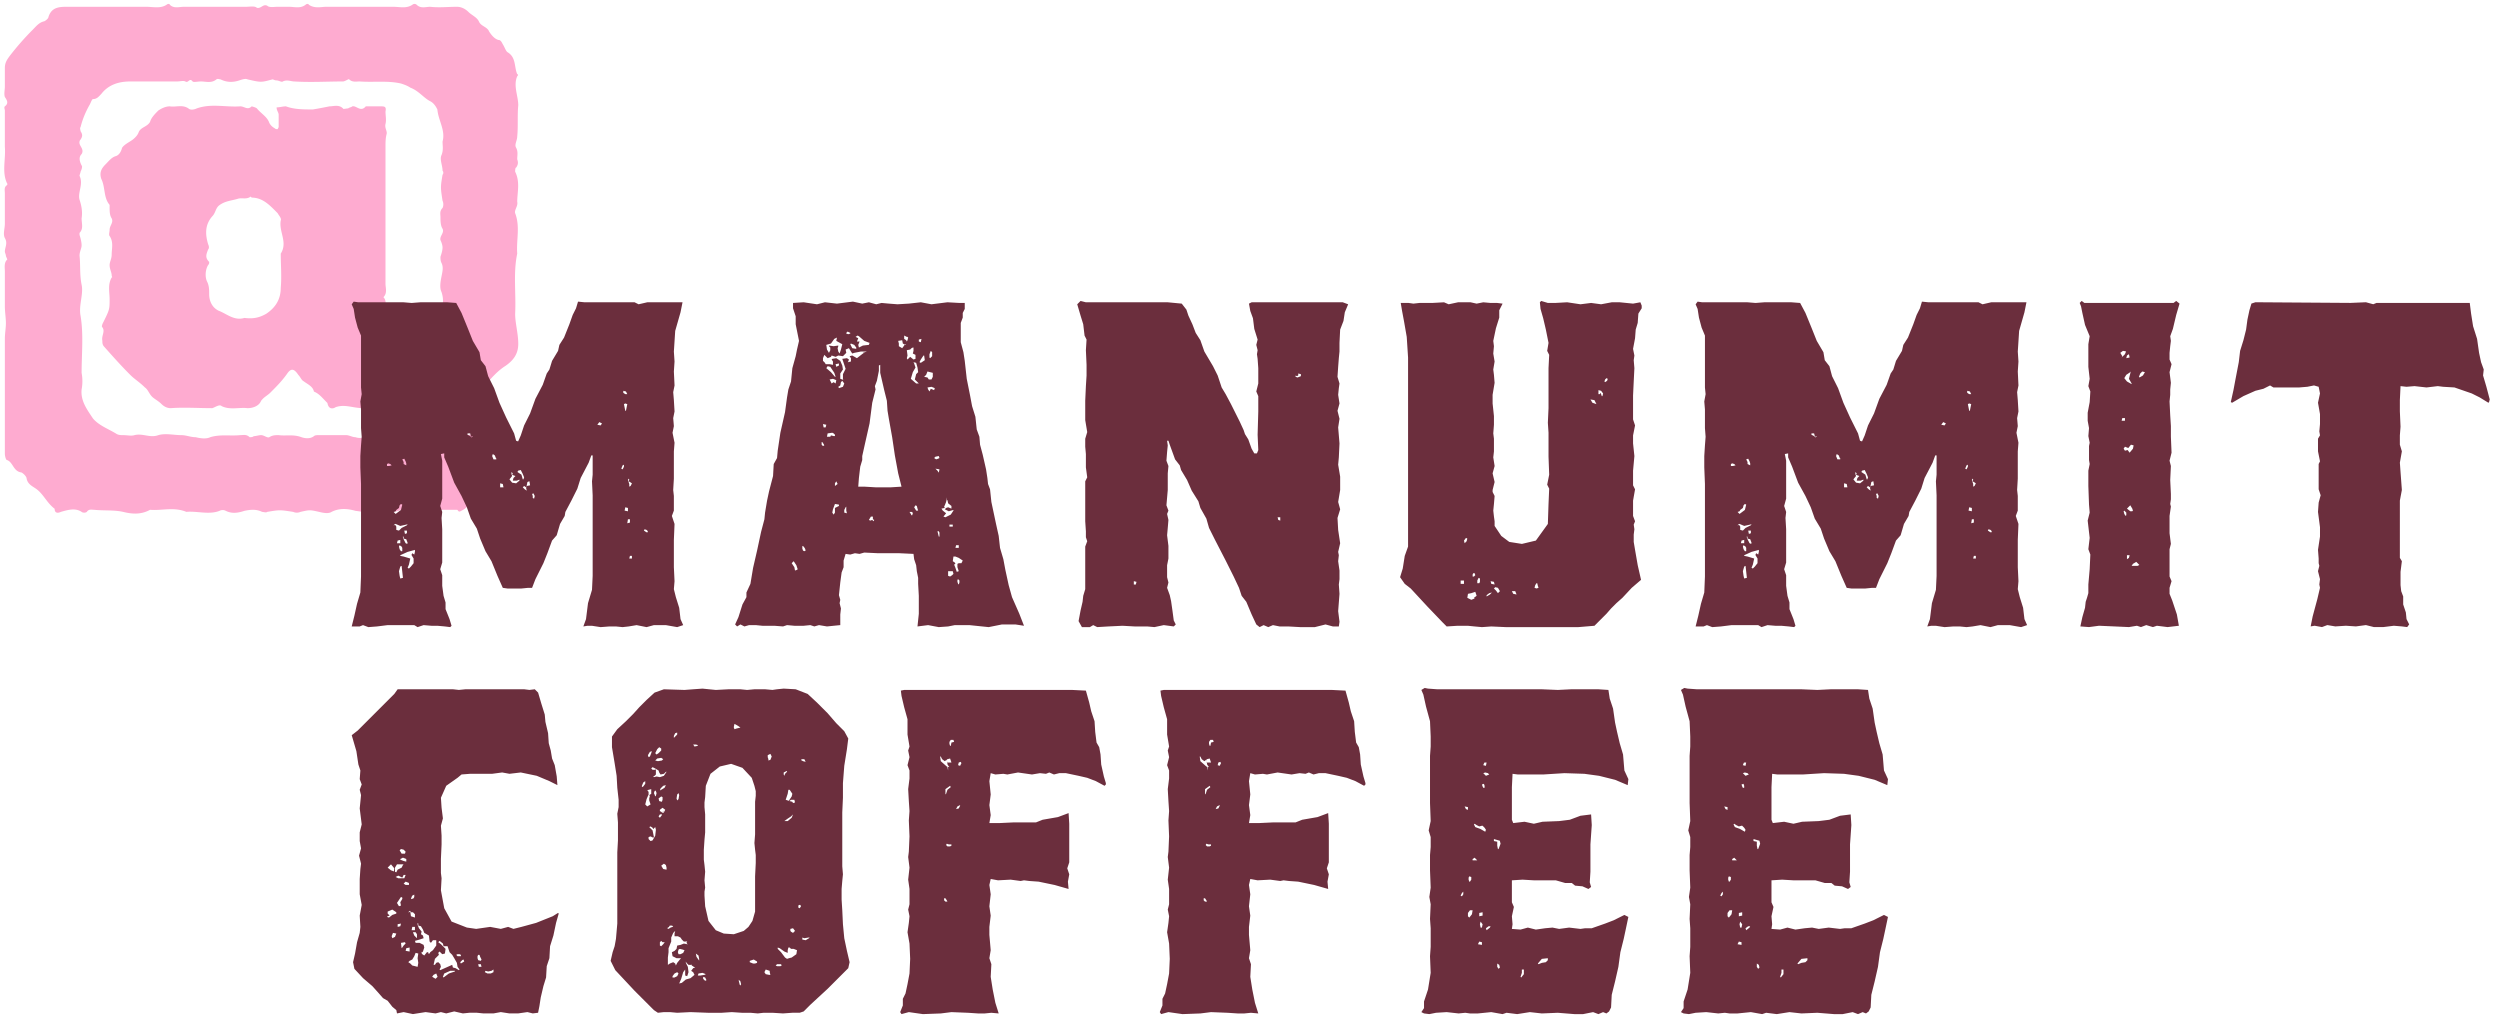 <svg width="323" height="132" xmlns="http://www.w3.org/2000/svg"><g fill="none"><path d="M15.904 66.134c1.072.268 2.278.402 3.484-.268 1.474.134 3.082-.402 4.69.268 1.34-.134 2.948.402 4.288-.134a.854.854 0 01.804 0c.804.402 1.608.268 2.412 0 .67-.134 1.474-.268 2.278.134.134 0 .536.134.67 0 1.608-.268 1.608-.268 3.35 0 .268.134.67.134.938 0 1.206-.268 1.206-.268 2.412 0 .536.134 1.206.268 1.608 0 1.072-.536 2.144-.402 3.082-.134 1.072.134 2.144.402 3.216-.134 0 0 .268.134.402.134.134.134.402.134.536.134.67 0 1.206 0 1.742-.268.67-.268 1.206.268 1.876.268 0 0 .134.134.134 0 .804-.536 1.608-.134 2.412-.268h2.814c.134 0 .134.402.536.134.536-.268.938-.536.938-1.206 0-.402 0-.804.268-1.072.67-.536.67-1.34.938-2.01.402-.67.536-1.474.938-2.144.536-.804.938-1.742 1.34-2.546.134-.402-.134-.804-.536-.804-1.34.134-2.68-.402-3.886.268-.134.134-.268 0-.268 0-1.608-.402-2.01-.268-3.886 0-.536.134-1.206.268-1.742-.134-.268-.134-.67-.268-.938-.134-1.206.536-2.278.536-3.484 0-.268-.134-.67-.134-.938.134-.402.268-.804.134-1.206.134a1.86 1.86 0 01-1.206 0c-.402 0-.804-.268-1.206-.268H41.23c-.268 0-.536 0-.67.134-.536.402-1.206.268-1.608.134-1.072-.402-2.01-.134-2.948-.268-.402 0-.804 0-1.206.268-.268.134-.67-.268-1.072-.268-.268 0-.67.134-.938.134-.134.134-.402.134-.536.134-.402-.402-.804-.268-1.206-.268-1.34.134-2.546-.134-3.886.268-.536.268-1.34.134-1.876 0-.67 0-1.206-.268-1.876-.268-.938 0-2.01-.268-2.948 0-1.072.402-2.01-.268-3.082 0-.402.134-.938 0-1.474 0-.268 0-.536 0-.804-.134-1.072-.67-2.278-1.072-3.082-2.01-.804-1.206-1.608-2.278-1.474-3.752a5.768 5.768 0 000-2.144c0-2.412.268-4.958-.134-7.37-.268-1.34.402-2.814.134-4.02-.268-1.34-.134-2.546-.268-3.752 0-.536.268-.938.268-1.34 0-.402-.134-.938-.268-1.34v-.268c.536-.536.268-1.206.268-1.876.134-.804 0-1.608-.268-2.412-.268-.938.536-2.01 0-3.082 0-.134.134-.402.134-.536.134-.268.268-.67.134-.804-.268-.536-.402-1.072 0-1.474.402-.67-.402-1.072-.268-1.608 0-.134.134-.268.134-.268.268-.402.268-.67 0-1.072 0-.134-.134-.402 0-.536.268-1.072.67-2.01 1.206-2.948.134-.268.268-.67.402-.67.536 0 .804-.402 1.072-.67.938-1.206 2.278-1.608 3.752-1.608h6.03c.402 0 .804-.134 1.072 0 .402.268.536-.536.938 0 .134.134.67 0 1.072 0 .67 0 1.34.268 2.01-.268.134-.134.402 0 .536 0 .804.402 1.608.402 2.412.134.402-.134.804-.268 1.072-.134 1.742.402 1.742.402 3.216 0 .134 0 .268.134.536.134s.67.268.804.134c.536-.268 1.072 0 1.474 0 2.144.134 4.288 0 6.298 0 .268 0 .804-.402.804-.268.402.402.938.268 1.34.268 1.876.134 3.618-.134 5.36.268.402.134.804.268 1.206.536 1.072.402 1.742 1.34 2.546 1.742.536.268.804.804.938 1.072.134 1.474 1.072 2.68.67 4.154 0 .536.134 1.072-.134 1.742-.268.536.134 1.34.134 2.01a.408.408 0 010 .536c-.268 1.608-.268 1.608 0 3.35.134.268.134.67 0 .938-.402.402-.268.804-.268 1.206 0 .402 0 1.072.268 1.474.268.536-.402.938-.268 1.474.134.268.268.67.268.938 0 .402-.134.804-.268 1.206 0 .268 0 .536.134.804.268.536.134 1.072 0 1.742-.134.67-.268 1.474 0 2.01.402 1.206.134 2.144-.402 3.082-.402 1.072-1.072 2.01-2.546 2.01-1.072.804-2.01 0-2.814-.536-.67-.536-1.34-1.474-1.474-2.546 0-.402.134-.938-.268-1.34.536-.536.268-1.206.268-1.742V18.698c.004-.447.022-.893.134-1.34.134-.402-.268-.804-.134-1.34s0-1.072 0-1.608c.134-.67-.134-.67-.67-.67H47.26c-.67.804-1.206-.134-1.742 0-.134.134-.402.134-.536.268-.268 0-.67.134-.67 0-.536-.536-1.206-.268-1.742-.268-.67.134-1.34.268-2.144.402-1.206 0-2.412 0-3.484-.402-.402 0-.804.134-1.206.134 0 .402.268.67.268.938v1.608l-.134.268c-.134 0-.268 0-.402-.134a1.615 1.615 0 01-.67-.67c-.268-.804-1.072-1.206-1.608-1.876-.134-.134-.67-.268-.67-.268-.536.536-.938 0-1.474 0-1.876.134-3.752-.402-5.628.268-.268.134-.804.268-1.072 0-.804-.536-1.608-.134-2.412-.268-.536 0-1.072.268-1.474.536-.402.402-.938.938-1.072 1.474-.402.67-1.206.67-1.474 1.34-.134.402-.536.804-.938 1.072-.402.268-.938.536-1.206.938-.134.536-.402.938-.804 1.072-.536.134-.938.67-1.34 1.072-.536.536-.804 1.072-.536 1.876.536 1.072.268 2.412 1.072 3.35v.446c.003.475.03.939.268 1.296.268.536-.268.938-.268 1.474 0 .268-.134.67 0 .804.536.804.268 1.608.268 2.412 0 .536-.268.938-.268 1.34 0 .536.268.938.268 1.34 0 .134.134.268 0 .268-.536.938-.268 1.876-.268 2.814 0 1.223 0 1.33-.714 2.767l-.224.449c0 .134-.134.268 0 .402.402.536-.134 1.072 0 1.742 0 .268 0 .536.268.804 1.072 1.206 2.144 2.412 3.35 3.618.536.536 1.206.938 1.876 1.608.402.268.536.804.938 1.206.268.268.804.536 1.206.938.268.268.67.536 1.206.536 1.742-.134 3.484 0 5.36 0 .402-.134.938-.536 1.206-.268 1.072.536 2.278.134 3.35.268.67 0 1.474-.268 1.742-.938.402-.536.804-.67 1.206-1.072.804-.804 1.474-1.474 2.144-2.412.536-.804.938-.67 1.474.134.268.268.402.67.67.804.536.402 1.206.67 1.34 1.34.67.268 1.072.804 1.608 1.34l.134.134c.134.804.67.804 1.072.536.804-.268 1.474-.134 2.278 0 1.474.268 2.814.134 4.288.134.402 0 .804 0 1.072-.402.134 0 .536 0 .67.134.402.536 1.072.268 1.608.134.804-.134 1.608 0 2.546 0 1.206.134 2.412.134 3.618.134.268 0 .536-.134.67-.268.938-.804 1.34-1.742 2.412-2.412.134 0 .134-.134.134-.268.804-.938 1.608-1.876 2.68-2.546.938-.67 1.608-1.474 1.608-2.814s-.402-2.68-.402-3.886c.134-2.68-.268-5.226.268-7.772-.134-1.742.402-3.484-.268-5.226-.134-.402.402-.938.268-1.474 0-1.206.402-2.546-.268-3.886 0-.134 0-.536.134-.536.268-.402.268-.67.134-1.072 0-.536.134-.938-.134-1.474-.268-.402.134-.938.134-1.474.134-1.34 0-2.68.134-4.02 0-1.206-.67-2.546-.134-3.752.134-.134.134-.268 0-.268-.402-.938-.134-2.144-1.206-2.814-.268-.134-.402-.67-.67-1.072-.134-.268-.268-.536-.536-.536-.536-.134-.938-.67-1.206-1.072-.268-.67-1.072-.67-1.34-1.34-.268-.536-.938-.804-1.34-1.206-.402-.402-.938-.67-1.474-.67-1.206 0-2.278.134-3.484 0-.536 0-1.206.268-1.742-.268a.408.408 0 00-.536 0c-.804.536-1.608.268-2.546.268h-8.576c-.67 0-1.474.268-2.278-.268 0-.134-.268-.134-.402 0-.67.536-1.474.268-2.144.268H35.87c-.402 0-1.072.134-1.34-.134-.536-.268-.804.402-1.34.268-.268-.268-.938-.134-1.34-.134h-8.04c-.67 0-1.34.268-1.876-.268 0-.134-.268-.134-.402 0-.804.536-1.742.268-2.68.268H8.802c-1.072 0-2.144 0-2.546 1.34 0 .134-.268.402-.536.536-.67.134-1.072.67-1.474 1.072a35.133 35.133 0 00-2.948 3.35c-.402.536-.67.938-.67 1.608v2.412c0 .402-.134.938 0 1.34.268.402.536.804 0 1.206-.134.134 0 .402 0 .536v4.69c.134 1.608-.402 3.216.268 4.69.134.134 0 .268 0 .268-.402.268-.268.67-.268 1.072v3.886c0 .67-.268 1.34 0 1.876.402.67 0 1.206 0 1.742 0 .134.134.402.134.536s.268.536.134.536c-.402.402-.268 1.072-.268 1.474v4.556c0 .67.134 1.474.134 2.144 0 .67-.134 1.34-.134 2.01V58.63c0 .268.134.804.268.804.804.268.804 1.474 1.876 1.608.268.134.67.536.67.804.134.67.67.938 1.072 1.206 1.072.67 1.474 1.876 2.546 2.68 0 .67.536.536.804.402.938-.268 1.876-.536 2.68 0 .134.134.536.134.67 0 .268-.402.67-.268.938-.268 1.34.134 2.546 0 3.752.268zm15.678-25.058c-1.34.402-2.278-.536-3.35-.938-.804-.402-1.206-1.206-1.206-2.144 0-.536 0-1.072-.268-1.608s-.268-1.474.134-2.144c.134-.134.134-.268.134-.402-.536-.536-.402-.938-.134-1.608.134-.134.134-.402 0-.67-.402-1.34-.402-2.546.536-3.618.402-.402.402-.938.804-1.34.804-.67 1.742-.67 2.546-.938.536-.134 1.072.134 1.608-.268l.134.134c1.474 0 2.412 1.072 3.35 2.01.134.268.536.67.402.938-.268 1.474.938 2.814 0 4.288 0 1.474.134 2.948 0 4.422 0 1.474-.67 2.546-1.876 3.35-.938.536-1.742.67-2.814.536z" fill="#FEABD0"/><path d="M87.494 81.023l.774-.258-.344-.774-.172-1.462-.43-1.376-.258-1.032.086-1.032-.086-1.806v-3.526l.086-2.064-.344-1.032.258-.688v-1.892l-.086-.774.086-1.462V58.32l.086-1.118-.258-1.29.172-.86-.086-1.032.172-.86-.086-1.462-.086-1.032.172-.86L87.064 48l.086-1.29-.086-1.29.172-2.666.688-2.408.258-1.29h-4.558l-1.118.258-.516-.258h-6.45l-.86-.086-.258.86-.43.86-.43 1.204-.688 1.72-.602.946-.172.774-.774 1.29-.344 1.118-.344.516-.516 1.462-.946 1.806-.688 1.892-.774 1.548-.43 1.29-.344.774-.258-.086-.258-.946-1.032-2.064-.86-1.892-.688-1.892-.774-1.548-.344-1.29-.602-.774-.172-1.032-.86-1.462-.688-1.72-.774-1.892-.688-1.29-1.118-.086h-3.526l-1.118.086-1.032-.086H46.3l-.602-.086-.258.344.258.602.172 1.118.344 1.29.43 1.032v6.708l.086.86-.172.946.086 1.032v2.408l.086 1.118-.086 1.118-.086 1.376v1.462l.086 2.15v11.954l-.086 2.064-.43 1.462-.344 1.548-.344 1.376h1.032l.43-.172.688.258 1.118-.086 1.376-.172h3.44l.43.258.774-.258 1.032.086h.774l.946.086.688.086.172-.172-.258-.86-.516-1.29v-.86l-.258-.86-.172-1.29v-1.376l-.258-.774.258-.86v-4.3l-.086-1.462.086-.774-.258-.774.258-.946v-4.902l-.172-.86.43-.086v.516l.516 1.204.774 2.064.946 1.72.688 1.462.516 1.462.774 1.29.43 1.29.688 1.634.774 1.29.774 1.892.688 1.548.602.086h1.806l.86-.086h.516l.43-1.118 1.032-2.064.516-1.29.602-1.634.602-.688.43-1.462.602-1.032.086-.516.774-1.462.774-1.548.43-1.376 1.032-1.978.344-.946h.172v2.494l-.086.86.086 1.806v10.406l-.086 1.806-.516 1.72-.258 2.064-.344.946.516-.086h.602l1.118.172 1.118-.086h.86l.86.086.774-.086 1.032-.172 1.29.258.946-.258h1.548l1.462.258zm-6.45-30.1h-.258l-.258-.172v-.258l.344.086.172.344zm-.172 2.15h-.086l-.086-.43-.086-.43.172-.086.258.086-.172.86zm-3.268 1.892l-.43-.086.258-.344.344.172-.172.258zM60.92 56.513l-.172-.172-.344-.172v-.172h.344l.086.344.086.086.196-.049-.024.05-.172.085zm3.182 2.838h-.344l-.172-.43.086-.258.258.172.172.43h.085l-.085.086zm-11.61.774l-.344-.172v-.258l-.172-.344.258-.086.172.344.086.258v.258zm-2.236.086h-.258v-.258l.172-.086.258.086.172.172-.344.086zm30.186.43l-.172-.086.172-.43.172-.086v.258l-.172.344zm-12.814 1.29h-.086l-.172-.602-.516-.344.086-.172.344-.086.258.516.172.43-.086.258zm-.946.516l-.516-.086-.344-.43.344-.43-.086-.258v-.258l.172.172-.086.172.172.086.258.086-.258.258-.086.344h.516l.344-.138v.138l-.43.344zm14.62.43v-.344l-.172-.516.086-.172.086.086-.086.258.172.086.258.172-.172.344-.172.086zm-13.244.516l-.258-.172-.258-.258.172-.172.258.172.086-.258.086-.43.257-.103.001.017.086.516-.43.086-.086.258.086.344zm-3.01-.43h-.43v-.516l.344.086.086.43zm3.956 1.462l-.172-.086v-.258l-.086-.258.172-.086.172.344-.086.344zm-17.888 1.978l-.258-.258.258-.086.086-.172.344-.258.086-.344.172-.172.172.086-.172.688-.688.516zm30.014-.344l-.43-.086.086-.43.344.086v.43zm-.086 1.548l.086-.516h.258v.43l-.344.086zm-29.498.946l-.344-.086v-.43l-.172-.258-.086.086h-.086l.086-.086.086-.086h.086l.602.258.774-.172.172-.043-.086.13-.688.343-.344.344zm32.078.258l-.172-.086-.258-.172.086-.172.258.086.172.172-.086.172zm-31.304.172l-.086-.43h.344v.344l-.258.086zm.301 1.29l-.215-.086-.344-.688v-.258l.086.172v.172l.344.086.168.447-.039.155zm-.903-.086h-.43l.086-.344.344-.086v.43zm.258 1.032h-.172l-.172-.258-.086-.344.086-.172.258.172.086.172v.43zm.86 2.236l-.172-.086.172-.43.172-.774-.86-.258-.43-.086v-.086l.946-.43.946-.258v.258l-.086.344-.258-.172-.086.172v.086l.258.43v.602l-.344.43-.258.258zm28.81-1.29h-.344l.086-.344h.258v.344zm-29.928 2.58l-.086-.344-.086-.602.172-.602.172-.086.086.774.086.774-.344.086zm76.024 6.278l1.72-.344h1.72l1.118.172-.602-1.548-.946-2.15-.43-1.548-.43-1.978-.258-1.376-.43-1.462-.172-1.548-.344-1.548-.602-2.838-.172-1.634-.258-.688-.086-.774-.172-1.118-.43-1.892-.344-1.29-.086-1.032-.344-.946-.172-1.634-.43-1.376-.258-1.376-.43-2.15-.258-2.322-.172-1.118-.344-1.29v-2.494l.258-.688v-.602l.258-.516v-.774h-.688l-1.548-.086-2.064.258-1.376-.258-1.548.172-1.462.086-1.118-.086-.946-.086-.688.172-.946-.258-.86.172-1.204-.258-2.064.258-1.548-.172-1.032.258-1.72-.258-1.376.086v.688l.344 1.032v1.032l.172.86.258 1.29-.258 1.118-.172.86-.43 1.548-.172 1.72-.344 1.032-.172 1.032-.258 1.892-.602 2.666-.344 2.322-.086.946-.43.774-.086 1.548-.516 1.978-.258 1.204-.258 1.548-.086.86-.43 1.634-.516 2.408-.516 2.236-.344 2.064-.516 1.118v.602l-.516.946-.516 1.634-.43.946.258.258.43-.258.516.258.602-.172h.86l.86.086h1.548l1.118.086.516-.172.946.086h1.204l.86-.086.516.172.602-.172 1.032.172 1.72-.172V79.39l.086-.774-.172-.688.086-.43-.172-.602.172-1.634.172-1.29.258-.688v-.86l.258-.86.602.086.602-.172.602.086.602-.172 1.806.086h2.752l1.806.086.086.688.258.774.086.774.172.86v.774l.086 1.548v2.322l-.172 1.634 1.376-.172 1.376.258 1.204-.086.86-.172h1.892l2.494.258zm-18.146-37.84l-.258-.086v-.086l.172-.172.344.172v.086l-.258.086zm1.376 1.72l-.086-.344.172-.43h-.344l.172-.43-.344-.172.258-.172.172.086.688.602.688.258-.086.258-.774.086-.516.258zm6.192-.774l-.086-.172-.258-.172v-.43l.344.172h.086l.086.086-.086.344-.086.172zm-8.686 1.548l-.172-.258-.086-.43.086-.258v-.086l-.602.086-.602-.086v.086l.172.172v.344l-.172.344-.258-.43-.086-.602.602-.172.43-.602.344-.172-.086.43.774.43-.172.688-.172.516zm10.492-1.462l-.258-.086v-.258l.344-.086-.086.43zm-2.408.774l-.43-.258v-.344l-.086-.344.516-.086.086.43.172.086h.258l-.086.086-.086-.086-.086.172-.258.344zm-5.934.086l-.516-.086-.258-.516.086-.086.43.172.258.344v.172zm7.396 1.376l-.43-.344-.344.344-.086-.172.086-.344-.086-.688.43-.086.172-.172.172-.086h.086v.43l-.086.344.344.172v.516l-.258.086zm-9.03 2.666l-.172-.086-.258-.086v-.688l.344-.516-.086-.516-.258-.602-.516-.344-.516.086-.086.086.172.258v.43l-.43-.086h-.516l-.086-.172-.258-.258v-.344l.172-.43.43.43.43-.172.086-.172.516.172.344-.172.602.086.43-.43-.086-.43.43-.172.258.43.172.258.258-.086.86-.172h.774l-.516.172.086.086h-.086l-.774.602-.602-.344-.344.086.172.258v.43l-.344.086h-.086l.086-.086.086-.258-.258-.172-.602.086.258.774.172.516-.344.688v.688l.086.086zm11.18-2.838l-.086-.086v-.43l.172-.43.172.172v.516l-.258.258zm-1.204.602l-.172-.086.172-.344.344-.516h.086l.086.602-.516.344zm-.258 2.666h-.344l-.688-.602.258-.86.344-.602-.172-.516-.086-.172.344.086.172.602.086.602-.258.258-.172.688.516.516zm-10.664-2.15l-.086-.344.43-.086v.258l-.344.172zm7.052 15.566h-1.978l-1.462-.086h-.774l.086-1.118.172-1.462.258-.86v-.516l.344-1.548.602-2.666.344-2.666.43-1.72-.086-.43.258-.688.258-1.29v-.688l.172-.086v1.032l.516 2.236.344 1.376.086 1.29.172 1.032.43 2.408.344 2.322.43 2.322.43 1.72-1.376.086zm-7.138-14.276h-.086l-.516-.602-.602-.516.172-.258.344.086.516.774.172.516zm12.384.344h-.344l-.172-.258-.43-.086.258-.258.172-.43.688.172v.516l-.172.344zm-12.384.516l-.258-.172-.258.172-.258-.516.43-.086.43.172-.086.43zm.43.602l-.086-.172.258-.172.086-.43.172-.172.258.344-.172.43-.516.172zm11.696.43l-.172-.258-.086-.258.516-.086.43.172-.086.258-.43-.172-.172.344zm-13.416 4.644h-.258l-.086-.43.43.086-.086.344zm.602 1.204h-.43l.086-.43.602-.086.172.086.172.172v.172h-.172l-.344-.086-.086.172zm-.946 1.204l-.172-.172v-.344h.086l.172.258.086.172-.172.086zm14.62 1.72l-.258-.172.172-.172.43-.086.086.258-.172.086-.258.086zm.344 1.72l-.172-.258-.258-.258.516.086-.086.43zm-13.416 1.72v-.344l.172-.258.172.344-.344.258zm14.276 4.042l-.258-.086.344-.43-.43-.344-.172-.258.43-.086-.086-.172.086-.172.172-.43.086-.602v.43l.086-.086.086.43.43.344v.344l-.43-.172-.258.086-.172.172.516.258.602-.172v.086l-.344.516-.688.344zm-14.448-.344l-.172-.258.086-.43.258-.688.516.086v.172l-.516.258v.602l-.172.258zm10.922-.516h-.258l-.258-.43.172-.258.172.086.086.344.086.258zm-9.202.344l-.344-.086v-.344l.172-.344.086-.086v.516l.086.344zm8.428.258h-.086l-.086-.172-.172-.258h.344l.086.172-.086.258zm-4.988.774l-.172-.172-.258.086-.172-.086.258-.43h.258v.344l.172.086-.086.172zm10.234.688h-.43v-.258h.43v.258zm-1.72 1.29h-.086l-.172-.688h.172l.086.172v.516zm2.494 1.462h-.43l.086-.344h.344v.344zm-19.952.43l-.172-.086-.086-.258v-.344l.172.086.172.258.086.258-.172.086zm19.694 2.666l-.172-.516-.172-.43.172-.086-.086-.172-.258-.172.086-.602h.258l.43.172.516.344-.172.344h-.344l-.172.086v.43l.172.516-.258.086zm-20.898-.172l-.086-.43-.344-.516.258-.258.344.516.172.516-.086.086-.258.086zm20.038.774l-.258-.086V73.8h.602l.086.344-.172.172-.258.172zm1.118 1.032l-.086-.086-.086-.258v-.258l.086-.086.172.172v.258l-.086.258zm16.942 5.504l.43-.258.516.258 1.462-.086 1.806-.086 1.548.086h1.634l.946.086 1.204-.258 1.29.172.258-.258-.258-.516-.172-1.29-.172-1.204-.172-.774-.344-.946.172-.688-.172-.688v-1.548l.172-.86v-1.634l-.172-1.376.086-.946.086-1.032-.172-.774.172-.43-.258-.688.172-1.978v-2.15l.086-.946-.258-.688.086-1.118.086-.86-.086-.602h.172l.172.516.688 1.892.602.774.172.602.774 1.29.602 1.376.86 1.376.258.86.774 1.376.344 1.204.774 1.548 1.376 2.666 1.032 2.064.688 1.462.344 1.032.602.774.688 1.634.602 1.29.43.344.516-.258.602.258.602-.258.86.172h1.118l1.548.086h1.892l1.376-.344.946.258h.774l.086-.602-.172-1.376.172-2.236-.086-1.204.086-.688v-1.118l-.172-1.204.086-.774-.086-.43.258-1.118-.258-1.72-.086-1.548.344-1.118-.258-.946.258-1.548v-1.72l-.258-1.548.086-.946.086-1.806-.172-2.064.172-1.118-.258-1.032.258-.946-.172-1.118.086-.86.086-.602-.258-.86.086-1.29.086-1.118.086-.86v-1.118l.086-1.72.43-1.118.172-1.118.43-1.032-.688-.258h-11.782l-.344.172.172.946.344.946.172 1.376.43 1.376-.172.688.172.688-.086.516.086.602.086 1.204v1.978l-.258 1.032.258.602v1.978l-.086 3.01.086 1.978-.172.43h-.344l-.344-.602-.43-1.204-.43-.688-.172-.516-.516-1.118-1.118-2.236-.688-1.29-.516-.86-.516-1.548-.602-1.204-1.118-1.892-.516-1.462-.602-.946-.43-1.118-.516-1.118-.258-.774-.602-.774-1.806-.172h-10.578l-.688-.172-.43.43.43 1.462.344 1.118.172 1.462.258.516-.086 1.376.086 1.892v1.376l-.086 1.376-.086 1.892v2.494l.258 1.548-.258.86v1.032l.086.946v1.72l.172 1.29-.258.516v5.16l.086 1.29v.774l.172.516-.258.688v5.504l-.258.86-.086.774-.258 1.118-.258 1.376.43.774h1.032zm26.832-32.25l-.258-.086v-.172l.172.086.172-.086v-.258l.344.086v.258l-.43.172zm-2.236 18.49l-.258-.086-.086-.344h.344v.43zm-18.662 8.256h-.258v-.43l.344.086-.086.344zm57.19 5.504l2.064-.172 1.548-1.548.602-.688.688-.688.774-.688 1.204-1.29 1.204-1.032-.43-1.892-.344-1.978-.172-1.032v-.946l.086-.688-.086-.602.172-.43-.258-.688v-1.978l.258-1.462-.258-.516v-1.892l.172-1.892-.172-1.634v-1.032l.258-1.29-.258-.774v-3.096l.086-1.806.086-1.72-.086-1.032.086-.602-.172-.86.258-1.376.086-1.118.258-.86.086-1.204.43-.688v-.344l-.172-.43-.946.172-1.72-.172h-1.032l-1.376.258-1.29-.172-1.376.172-1.72-.258-1.548.086h-.946l-.86-.258-.172.172.086.86.344 1.204.344 1.462.344 1.72-.172 1.032.258.516-.086 1.72v5.16l-.086 1.892.086 1.29v3.096l.086 2.322-.258 1.29.258.516-.086 1.978-.086 2.58-1.548 2.15-1.806.43-1.634-.258-1.032-.774-.86-1.29v-.602l-.086-.602-.086-.774.086-.86.086-1.032-.258-.516v-.258l.258-1.032-.258-1.118.258-.946-.172-1.118.086-.774v-1.634l-.086-.688.086-1.118v-1.118l-.172-1.634V51.01l.258-1.548-.086-1.032-.086-.688.172-1.032-.172-1.032.086-.946-.086-.688.344-1.634.43-1.376v-.946l.43-.86-.688-.086h-.86l-.946-.086-.86.172-.774-.172h-1.634l-1.204.258-.602-.258-1.548.086h-1.634l-.774.086-.602-.086h-1.032l.172 1.032.258 1.376.344 1.978.172 2.666v24.424l-.43 1.204-.258 1.634-.344 1.118.602.86.774.602 2.15 2.322 1.978 2.064.516.516 1.376-.086h1.376l.86.086.946.086 1.204-.086 1.892.086h9.374zm3.44-31.648l-.086-.086.086-.258.172-.172.172.086-.086.258-.258.172zm-.344 1.806h-.086l-.086-.258-.086-.172-.086.172h-.172v-.516l.344.086.258.344-.086.344zm-.774 1.032l-.516-.172-.258-.43.516.086.258.516zm-17.028 17.974l-.086-.344.258-.344.172.086-.086.344-.258.258zm1.204 4.3h-.172v-.258l.086-.172h.172l.086.258-.172.172zm.688.86h-.258v-.344l.172-.344.172.086v.43l-.086.172zm-1.978.086h-.43v-.43h.43v.43zm3.956.086l-.43-.086-.086-.344.43.086.086.344zm5.418.516l-.258-.086.086-.344.172-.258h.086l.086.344.086.258-.258.086zm-4.988.602l-.258-.344-.258-.258.172-.172.344.086.258.43-.258.258zm2.408.172l-.43-.086-.172-.344h.43l.172.43zm-5.848.688l-.516-.258.086-.516.43-.086.516-.172.172.516-.344.258.086.086-.43.172zm1.978-.43v-.172l.344-.258.344-.086-.258.258-.43.258zm69.058 3.956l.774-.258-.344-.774-.172-1.462-.43-1.376-.258-1.032.086-1.032-.086-1.806v-3.526l.086-2.064-.344-1.032.258-.688v-1.892l-.086-.774.086-1.462V58.32l.086-1.118-.258-1.29.172-.86-.086-1.032.172-.86-.086-1.462-.086-1.032.172-.86-.086-1.806.086-1.29-.086-1.29.172-2.666.688-2.408.258-1.29h-4.558l-1.118.258-.516-.258h-6.45l-.86-.086-.258.86-.43.86-.43 1.204-.688 1.72-.602.946-.172.774-.774 1.29-.344 1.118-.344.516-.516 1.462-.946 1.806-.688 1.892-.774 1.548-.43 1.29-.344.774-.258-.086-.258-.946-1.032-2.064-.86-1.892-.688-1.892-.774-1.548-.344-1.29-.602-.774-.172-1.032-.86-1.462-.688-1.72-.774-1.892-.688-1.29-1.118-.086h-3.526l-1.118.086-1.032-.086h-5.848l-.602-.086-.258.344.258.602.172 1.118.344 1.29.43 1.032v6.708l.086.86-.172.946.086 1.032v2.408l.086 1.118-.086 1.118-.086 1.376v1.462l.086 2.15v11.954l-.086 2.064-.43 1.462-.344 1.548-.344 1.376h1.032l.43-.172.688.258 1.118-.086 1.376-.172h3.44l.43.258.774-.258 1.032.086h.774l.946.086.688.086.172-.172-.258-.86-.516-1.29v-.86l-.258-.86-.172-1.29v-1.376l-.258-.774.258-.86v-4.3l-.086-1.462.086-.774-.258-.774.258-.946v-4.902l-.172-.86.43-.086v.516l.516 1.204.774 2.064.946 1.72.688 1.462.516 1.462.774 1.29.43 1.29.688 1.634.774 1.29.774 1.892.688 1.548.602.086h1.806l.86-.086h.516l.43-1.118 1.032-2.064.516-1.29.602-1.634.602-.688.43-1.462.602-1.032.086-.516.774-1.462.774-1.548.43-1.376 1.032-1.978.344-.946h.172v2.494l-.086.86.086 1.806v10.406l-.086 1.806-.516 1.72-.258 2.064-.344.946.516-.086h.602l1.118.172 1.118-.086h.86l.86.086.774-.086 1.032-.172 1.29.258.946-.258h1.548l1.462.258zm-6.45-30.1h-.258l-.258-.172v-.258l.344.086.172.344zm-.172 2.15h-.086l-.172-.86.172-.086.258.086-.172.86zm-3.268 1.892l-.43-.086.258-.344.344.172-.172.258zm-16.684 1.548l-.172-.172-.344-.172v-.172h.344l.086.344.086.086.197-.049-.025.05-.172.085zm3.182 2.838h-.344l-.172-.43.086-.258.258.172.172.43h.086l-.086.086zm-11.61.774l-.344-.172v-.258l-.172-.344.258-.086.172.344.086.258v.258zm-2.236.086h-.258v-.258l.172-.086.258.086.172.172-.344.086zm30.186.43l-.172-.086.172-.43.172-.086v.258l-.172.344zm-12.814 1.29h-.086l-.172-.602-.516-.344.086-.172.344-.086.258.516.172.43-.086.258zm-.946.516l-.516-.086-.344-.43.344-.43-.086-.258v-.258l.172.172-.086.172.172.086.258.086-.258.258-.086.344h.516l.344-.138v.138l-.43.344zm14.62.43v-.344l-.172-.516.086-.172.086.086-.086.258.172.086.258.172-.172.344-.172.086zm-13.244.516l-.258-.172-.258-.258.172-.172.258.172.086-.258.086-.43.258-.103v.017l.086.516-.43.086-.086.258.086.344zm-3.01-.43h-.43v-.516l.344.086.086.43zm3.956 1.462l-.172-.086v-.258l-.086-.258.172-.086.172.344-.086.344zm-17.888 1.978l-.258-.258.258-.086.086-.172.344-.258.086-.344.172-.172.172.086-.172.688-.688.516zm30.014-.344l-.43-.086.086-.43.344.086v.43zm-.086 1.548l.086-.516h.258v.43l-.344.086zm-29.498.946l-.344-.086v-.43l-.172-.258-.086.086h-.086l.172-.172h.086l.602.258.774-.172.172-.043-.086.13-.688.343-.344.344zm32.078.258l-.172-.086-.258-.172.086-.172.258.086.172.172-.086.172zm-31.304.172l-.086-.43h.344v.344l-.258.086zm.301 1.29l-.215-.086-.344-.688v-.258l.086.172v.172l.344.086.168.447-.039.155zm-.903-.086h-.43l.086-.344.344-.086v.43zm.258 1.032h-.172l-.172-.258-.086-.344.086-.172.258.172.086.172v.43zm.86 2.236l-.172-.086.172-.43.172-.774-.86-.258-.43-.086v-.086l.946-.43.946-.258v.258l-.086.344-.258-.172-.086.172v.086l.258.43v.602l-.344.43-.258.258zm28.81-1.29h-.344l.086-.344h.258v.344zm-29.928 2.58l-.086-.344-.086-.602.172-.602.172-.086.172 1.548-.344.086zm54.696 6.278l1.462-.172-.258-1.462-.602-1.806-.344-.86v-.774l.258-.86-.258-.602v-3.526l.172-.688-.172-1.376v-2.236l.172-1.204-.086-.344.086-.602v-.688l-.086-1.806.086-1.806-.172-.688.258-1.032-.086-2.064v-1.376l-.086-1.376-.086-1.806.086-.86v-.688l.086-.86-.172-1.376.258-1.032-.258-.602v-.86l.086-.86.086-.688-.086-.602.344-.946.43-1.806.43-1.462-.43-.344-.344.258h-11.524l-.344-.258-.258.258.172.43.172.86.344 1.548.602 1.462-.172 1.032v2.924l.172 1.548-.172.946.258.688-.086 1.376-.258 1.376v1.032l.172.946-.086 1.032.172.86-.086.43v1.806l.086.516-.172.86v1.978l.086 2.408.086 1.032-.258 1.032.258 2.236-.172 1.462.258.688-.086 1.892-.172 1.978v1.118l-.172.602-.172.516-.086.774-.344 1.204-.258 1.204 1.118.086 1.29-.172 1.978.086 1.892.086 1.032-.172.516.172.688-.258.86.258.516-.172 1.376.172zm-5.934-34.83l.086-.172-.258-.43.344-.258.369.061-.025.025h.052l-.138.344-.43.43zm.602.086l.086-.344.258-.172.086.43-.43.086zm.688 3.354l-.602-.344-.344-.43.258-.43.516-.344.069-.102-.241.962.344.602v.086zm1.032-.86l-.086-.086.172-.43.258-.258.344.086-.258.43-.43.258zm-1.892 5.59h-.43l.086-.344h.344v.344zm.602 4.128l-.258-.344-.344.086-.172-.258.172-.258.43.172.344-.43.344.086-.086.43-.43.516zm.344 7.568h-.258l-.43-.344.43-.43.258.43.086.258-.086.086zm-.86.602l-.172-.258-.086-.344.086-.086.258.258v.344l-.086.086zm.172 5.59v-.516h.344l-.086.344-.258.172zm1.376.86h-.774l.172-.258.43-.258.401.401-.229.115zm31.734 7.912l1.376-.172 1.032.086.688.086.258-.344-.344-.688-.086-.86-.344-1.032v-1.032l-.258-.688-.086-.774v-1.72l.172-1.376-.258-.43v-7.396l.258-1.376-.172-2.322-.086-1.204.258-1.462-.258-.86v-1.204l.086-1.118-.086-1.978v-1.462l.086-1.806.774.086 1.032-.086 1.548.172 1.462-.172.688.086 1.462.086 2.236.774 1.032.516 1.118.688.086-.086.086-.344-.43-1.634-.43-1.462.086-.774-.344-.946-.258-1.204-.258-1.806-.516-1.634-.258-1.634-.172-1.376h-12.04l-.43.172-.946-.258-1.978.086-12.298-.086-.516.172-.258.86-.258 1.204-.172 1.29-.344 1.376-.43 1.376-.172 1.462-.43 2.236-.258 1.376-.344 1.548.172.086 1.462-.86 1.548-.688 1.032-.258.86-.43.43.258h3.354l1.032-.086.86-.172.602.172.172.86-.258 1.204.258 1.462v1.29l-.086.946.086.516-.258.43v1.634l.258 1.29-.172.344v3.268l.258.774-.258.946-.086 1.204.258 1.978v1.204l-.258 1.72.086 1.118v.602l.086.344-.172.688.258 1.032-.086.688.086.43-.344 1.462-.602 2.236-.258 1.29.516-.086.946.172.688-.258 1.032.172 1.376-.086 1.29.086 1.29-.172 1.032.258h1.204zm-254.56 50l1.634-.258 1.29.172.688-.172.688.172 1.032-.258 1.118.258.86-.086h.946l.86.086h1.29l.946-.172 1.118.172h1.118l1.204-.172.688.172.688-.086.172-.86.172-1.118.344-1.462.344-1.118.086-1.462.344-1.032.086-1.548.43-1.376.344-1.634.344-1.204-.086-.086-.688.43-2.15.86-1.892.516-1.032.258-.688-.258-.946.258-1.376-.258-1.806.258-1.204-.172-1.978-.774-.946-1.72-.43-2.322.086-1.548-.086-.688v-1.806l.086-1.892v-1.118l-.086-1.29.258-.946-.172-1.376-.086-1.29.688-1.548 1.462-1.032.516-.43 1.118-.086h2.838l1.29-.172.946.172 1.462-.172 2.064.43 1.634.688 1.032.516-.086-1.118-.258-1.462-.344-.86-.172-1.032-.258-.946-.086-1.29-.344-1.462-.086-.946-.43-1.376-.43-1.462-.43-.43-.688.086-.688-.086h-7.568l-.86.086-.774-.086h-7.138l-.43.602-1.29 1.29-3.44 3.44-.774.602.602 2.064.258 1.72.258.774-.086 1.118.258.688-.258.688.172.688-.172 1.72.258 2.064-.258 1.032v1.118l.172.946-.258.946.258 1.032-.086.688-.086 1.29v1.978l.258 1.376-.258 1.376.086 1.462-.086.774-.344 1.204-.258 1.462-.258 1.118.172.86 1.118 1.204 1.204 1.032.774.86.602.688.602.344.602.774.516.43.086.43.86-.172 1.204.258zm-1.032-20.726h-.43l-.258-.43.172-.172.344.086.258.258-.086.258zm.172 1.032l-.344-.086-.43-.172v-.086l.344-.172.43.172v.344zm-1.599 1.261l-.379-.143-.43-.344.43-.43.43.516-.051.401zm.309.115l-.172-.064v-.538l.258-.43h.86l-.086.086-.086.172-.086.172-.516.258-.172.344zm1.032.774h-.774l-.344-.172.344-.172.516.258.172-.344h.258l-.172.43zm.602.86h-.43l-.258-.172.258-.258.43.172v.258zm.316 1.835l.028-.029h-.086l.086-.258.086-.172.258-.128v.3l-.086.172-.286.115zm-1.606.917l-.258-.43.344-.516.172-.258.172.086v.172l-.258.43.086.43-.258.086zm-1.29 1.462l-.258-.086.086-.086.258-.086-.258-.258v-.258l.602-.258.516.344v.172l-.516.172-.43.344zm3.354 0l-.516-.172-.086-.602-.172.086h-.086l.086-.086.086-.086h.086l.086.172h.258l.258.258v.43zm1.204 4.902l-.258-.172-.172-.258v-.086l.086.172.172-.172.172-.516-.086-.344-.516-.258h-.516l-.086-.258.602-.172.516-.172-.086-.344-.258-.172.086-.344-.344-.43-.172-.43v-.258l.086.086v.258l.344.086.258.43.172.43.602.344.086.774.172.172.258-.344h.43v.688l-.43.602-.344.258-.086.172h-.172v-.172h-.172l-.344.43zm-3.44-3.698v-.344l.43-.086-.086.344-.344.086zm2.236.43h-.43l.086-.43h.344v.43zm.258 1.032l-.344-.344-.172-.43h.344l.172.258v.516zm-3.182 0l-.086-.258.172-.43.43.086-.172.43-.344.172zm8.6 4.128l-.43-.258-.344-.086-.086-.344-.774.344-.774.344-.086-.086.172-.344-.086-.344-.258-.258-.258.086-.172.258h-.172l.172-.774.516-.516-.086-.258.172-.172.344.344.344-.086.086-.602-.344-.344-.258-.258-.344-.258.172-.172.43.344.086.344h.516l.258.774.344.344.258.43.344.602.086.516.258.344-.086.086zm-7.396-2.838l-.086-.688.516-.086.086.172-.258.258-.172.258-.086.086zm1.032.43l-.516-.086.086-.344.43-.086v.516zm1.032 1.978l-.688-.172-.258-.258-.258-.172.172-.172.344-.172.258-.43.172-.43.344.086-.086.602.086.602-.086.516zm5.59-1.376h-.43l-.172-.172.172-.086h.258l.172.086v.172zm2.58.602l-.344-.086-.086-.258v-.258l.086-.172h.172l.086.258.172.344-.086.172zm-2.58.344l-.086-.172.287-.287.143-.057.086.258-.43.258zm2.666.43h-.344l-.086-.344h.344l.086.344zm1.204.86h-.43l-.344-.172.086-.172.344.086.43-.086.258-.172v.344l-.344.172zm-6.106.516l-.086-.086.172-.43.774-.344h.602v.086l-.774.258-.688.516zm-1.032.172l-.43-.258.01-.042.162-.216.344-.172.172.43-.258.258zm44.892 4.472l1.204-.086h.946l.516-.172.86-.86 1.118-1.032 1.118-1.032 1.118-1.118.946-.946.602-.602.172-.774-.344-1.462-.344-1.634-.172-1.806-.086-1.806-.086-1.376v-1.376l.086-1.032.086-.86-.086-1.032v-6.966l.086-1.892v-1.892l.172-2.236.344-2.15.172-1.376-.516-.946-1.032-1.032-1.118-1.29-1.376-1.376-1.204-1.118-1.548-.602-1.548-.086-.86.086-.602.086-.946-.086H97.47l-.946.086-.86-.086h-1.548l-1.634.086-.86-.086-.86-.086-1.204.086-1.118.086-2.666-.086-1.204.43-1.032.946-.946.946-.774.86-.946.946-1.118 1.032-.688.946v1.376l.344 2.064.258 1.634.086 1.548.172 1.548v.946l-.172.86.086 1.118v2.322l-.086 1.548v9.202l-.172 1.978-.172.946-.258.774-.258 1.118.602 1.204 2.494 2.666 2.494 2.494.516.344.774-.086h.774l.946.086 1.72-.086 2.236.086h1.806l1.29-.086 1.29.086h1.118l.946.086.774-.086h1.118l1.376.086zM94.89 94.215l-.086-.258.086-.43.172.086.43.258.172.172h-.172l-.344.086-.258.086zm-7.826 1.118v-.258l.172-.344.258-.086v.258l-.258.258-.172.172zm2.666 1.118l-.172-.258h.344l.219.055.039.117-.43.086zm-4.902 1.032l-.172-.172.086-.172.172-.344.258-.258.258.172v.258l-.344.344-.258.172zm-1.032.344l-.086-.258.258-.43.258-.086-.086.258-.172.43-.172.086zm15.48.43v-.172l-.086-.258v-.258l.344-.172.172.344-.172.43-.258.086zM85 98.343l-.344-.086.258-.258.516-.086.258.172-.172.172-.516.086zm19.092.086l-.344-.086-.249-.142.077-.116h.344l.172.344zm-9.288 22.274l-1.29-.086-1.032-.43-.946-1.204-.43-1.892-.086-1.376v-.516l.086-.516-.086-.946.086-1.118-.086-.86-.086-.688v-1.29l.086-1.29.086-.946v-2.322l-.086-.946v-.602l.086-.688.086-1.462.602-1.548 1.204-.946 1.462-.344 1.462.516 1.204 1.29.344 1.032.172.688v.602l-.086.774v4.214l-.086 1.118.086.86.086.688v1.032l-.086 1.72v4.558l-.344 1.204-.516.774-.602.516-1.29.43zM84.656 99.461h-.344l-.172-.172.172-.172.344.172.086.052v.034l-.086.086zm16.598.602v-.258l.344-.172h.086v.086l-.258.258-.086.258-.086-.172zm-18.318 1.634v-.172l.172-.43.258-.172v.344l-.258.344-.172.086zm2.322.43l.086-.258.344-.344.344-.086-.172.344-.43.258-.172.086zm-1.376.602l-.042-.01-.058-.043.014-.033v-.344l-.172-.172.172-.086.344-.086v.602l-.258.172zm18.035.738l-.405-.136.086-.258.172-.516.086-.516h.172l.172.258.172.258-.086.344-.344.516-.025.05zm-17.261-.566l-.086-.258-.086-.172.086-.258.086-.086.086.086.086.258-.086.344-.086.086zm2.838.516l-.086-.258.086-.516.172-.172.086.258-.086.516-.172.172zm-1.978.172l-.344-.086-.086-.344.344-.258.172.086v.344l-.086.258zm16.942.172l-.086-.172-.344-.086-.04-.012.212-.16h.43l.086.344-.258.086zm-16.855 1.291h-.001l.086-.173v-.172l-.096.334-.162-.162-.172-.086v-.172l.344-.258.344.258-.172.344-.171.087zm-.087.257l-.258.344-.172-.172.172-.258.282.001-.024.085zm16.254.774h-.43l.344-.258.516-.344.258-.258-.172.43-.516.43zm-17.716 2.58l-.258-.258v-.258l.258-.086.344.172.086-.086-.172-.86-.258-.258-.172-.172.172-.086.258.172.086.172.258-.258.086.344-.086.774-.344.602-.258.086zm2.064 3.698l-.43-.086-.258-.43.344-.258.258.172.086.344v.258zm17.2 4.988l-.172-.086v-.258l.086-.086h.172l.086.172-.172.258zm-16.942 2.666l-.172-.086.086-.086.172-.086v-.086l.086-.086h.258l.172.086-.086.086-.258.086-.258.172zm16.082.516l-.258-.155-.086-.103v-.258l.344-.086.258.344-.258.258zm-15.136 4.214l-.086-.258-.258-.172-.43.172-.258.172v-.946l.086-.688v-.516l.344-.86v-.516l.258-.602.258-.258-.086.344v.344h.43l.172.086.172.086.172.258.258.258h.344l.086-.086-.086.258.164.22-.078-.048-.43-.086-.43.172-.43.086-.086.43-.258.258-.344.172.086.516.516.258h.516l.043.044-.129.128-.344.43-.172.344zm16.77-3.268l-.43-.086v-.258l.258.086.516-.086h.172l-.086.086-.43.258zm-18.662.774l-.172-.086v-.43l.172-.172.172.172h.258l.026-.006-.198.264-.258.258zm16.254 1.634l-.258-.172-.516-.688-.43-.43v-.172l.258.086.602.43.43.172v-.344l.086-.344h.172l.172.172h.344l.43.172-.086.516-.602.43-.344.086-.258.086zm-13.76-.602h-.258l-.086-.258.086-.344.172-.086.344.086.258.086-.172.344-.344.172zm2.408.826l-.344-.482-.086-.43.344.258.086.43v.224zm7.224.378h-.258l-.43-.172v-.172l.516-.172.43.258v.172l-.258.086zm-9.804 2.58l.258-.602.258-.86.258-.344v.774l.258.086.172-.516-.086-.688-.258-.516v-.172l.086.172.258.258h.344v-.086l.086.172.258.172.172.086-.258.086-.258.344.258.172.172.344-.516.43-.602.172-.516.43-.344.086zm13.072-2.236h-.43l-.172-.086.172-.172h.516l.086.172-.172.086zm-1.29 1.118h-.172l-.43-.086-.172-.258.172-.344.258.086.258.086v.172l.086.344zm-12.384.344h-.258v-.172l.258-.344.344-.172.172.172-.172.344-.344.172zm3.354-.258h-.344l.086-.258.516-.086.43.172-.172.086-.516.086zm.602.688l-.258-.258v-.258l.258.086.172.344-.172.086zm4.558.602l-.086-.086-.172-.688.086.172.086-.086.086.172.086.344-.086.172zm-10.9-27.97l.322.192.086.258.172.258.43-.086.258-.258h.086l-.344.516-.516.172-.43-.086-.344.086-.086-.086.172-.086.172-.172v-.688l.022-.02zm-.993 3.347l.069.017.128.096-.086.344v.258l.172.516-.43.258-.258-.258.172-.688.233-.543zm35.457 28.321l2.322-.086 1.376-.172 2.15.086 1.29.086h.86l.86-.086.946.086-.43-1.376-.344-1.72-.258-1.634.086-1.634-.258-.774.172-1.032-.172-1.978v-1.032l.172-1.462-.172-1.204.172-1.548-.172-1.204.172-.774.946.172 1.634-.086 1.29.172.43-.086.688.086 1.204.086 2.064.43 1.806.516-.086-.946.172-.946-.258-.774.258-.774v-4.988l-.086-1.376-1.376.516-1.978.344-.86.344h-2.924l-1.806.086h-1.29l.172-1.032-.172-1.29.172-1.376-.172-1.72.172-1.032.602.172 1.032-.086.516.086 1.376-.258 1.806.258 1.032-.172.774.086.43-.172.602.258.688-.172h.86l1.634.344 1.118.258 1.118.43 1.118.602.172-.172v-.172l-.258-.86-.344-1.548-.086-1.29-.172-.946-.344-.602-.172-1.376-.086-1.376-.43-1.29-.258-1.118-.43-1.548-1.72-.086H116.82l-.43.086.086.688.344 1.462.43 1.548v1.978l.258 1.548-.172.516.172.86-.258 1.032.258.688v1.032l-.172 1.376.086 1.548.086 1.29-.086 1.204.086 2.064-.086 1.978-.086.688.172 1.376-.172 1.548.172 1.204v1.978l-.172.688.172.86-.086.86-.172 1.204.258 1.462.086 1.978-.086 1.892-.258 1.376-.258 1.204-.344.688v.86l-.344.86.172.258.946-.258 1.806.258zm3.612-34.658h-.086l-.086-.258v-.258l.172-.258h.344l.086.258-.344.086-.086.43zm.086 2.15h-.516l-.057-.17-.029-.174v-.02l.086-.066.344-.086.172.516zm1.118.43l-.258-.086.086-.344.258-.086.086.172-.172.344zm-1.892 3.698v-.688l.602-.43.086.172-.43.344-.172.516-.086.086zm1.376 1.892l.172-.344.344-.172v.086l-.172.344-.344.086zm-.774 4.816h-.344l-.172-.172.086-.172.258.086h.344v.172l-.172.086zm-.344 7.138h-.258l-.172-.172v-.258h.172l.172.258.086.172zm-.115-18.317l.058.172.075.454.24.32-.194-.049.022.134v.344l-.086-.43-.023-.069-.063-.017-.774-.688-.086-.602h.086l.172.344.344.258.229-.17zm30.473 32.851l2.322-.086 1.376-.172 2.15.086 1.29.086h.86l.86-.086.946.086-.43-1.376-.344-1.72-.258-1.634.086-1.634-.258-.774.172-1.032-.172-1.978v-1.032l.172-1.462-.172-1.204.172-1.548-.172-1.204.172-.774.946.172 1.634-.086 1.29.172.43-.086.688.086 1.204.086 2.064.43 1.806.516-.086-.946.172-.946-.258-.774.258-.774v-4.988l-.086-1.376-1.376.516-1.978.344-.86.344h-2.924l-1.806.086h-1.29l.172-1.032-.172-1.29.172-1.376-.172-1.72.172-1.032.602.172 1.032-.086.516.086 1.376-.258 1.806.258 1.032-.172.774.086.43-.172.602.258.688-.172h.86l1.634.344 1.118.258 1.118.43 1.118.602.172-.172v-.172l-.258-.86-.344-1.548-.086-1.29-.172-.946-.344-.602-.172-1.376-.086-1.376-.43-1.29-.258-1.118-.43-1.548-1.72-.086H150.36l-.43.086.086.688.344 1.462.43 1.548v1.978l.258 1.548-.172.516.172.86-.258 1.032.258.688v1.032l-.172 1.376.086 1.548.086 1.29-.086 1.204.086 2.064-.086 1.978-.086.688.172 1.376-.172 1.548.172 1.204v1.978l-.172.688.172.86-.086.86-.172 1.204.258 1.462.086 1.978-.086 1.892-.258 1.376-.258 1.204-.344.688v.86l-.344.86.172.258.946-.258 1.806.258zm3.612-34.658h-.086l-.086-.258v-.258l.172-.258h.344l.086.258-.344.086-.086.43zm.086 2.15h-.516l-.057-.17-.029-.174v-.02l.086-.066.344-.086.172.516zm1.118.43l-.258-.086.086-.344.258-.086.086.172-.172.344zm-1.892 3.698v-.688l.602-.43.086.172-.43.344-.172.516-.086.086zm1.376 1.892l.172-.344.344-.172v.086l-.172.344-.344.086zm-.774 4.816h-.344l-.172-.172.086-.172.258.086h.344v.172l-.172.086zm-.344 7.138h-.258l-.172-.172v-.258h.172l.172.258.086.172zm-.115-18.317l.058.172.075.453.24.32-.194-.048.022.134v.344l-.086-.43-.023-.069-.063-.017-.774-.688-.086-.602h.086l.172.344.344.258.229-.17zm48.705 32.851l1.29-.258.688.258.602-.258.43.172.344-.258.258-.516.086-1.634.43-1.72.43-1.892.258-1.892.43-1.72.258-1.204.344-1.634-.516-.258-1.376.688-1.118.43-1.72.602h-.86l-.602.086-1.462-.172-1.29.172-.86-.172-.946.086-1.204.172-1.032-.258-.946.258-1.118-.086.086-.602-.086-1.032.258-1.204-.258-.602v-2.838l1.376-.086 1.462.086h2.838l1.204.344h.86l.43.344.946.086.774.344.344-.258-.172-.602.086-1.376v-3.526l.172-2.494-.086-1.376-1.376.172-1.376.516-1.376.172-2.15.086-1.118.258-1.204-.258-1.462.172-.172-.43v-4.214l.086-1.72.688.086h3.268l2.752-.172 2.58.086 1.892.258 2.064.516 1.634.688.086-.774-.516-1.118-.172-2.064-.43-1.462-.344-1.462-.258-1.204-.258-1.806-.43-1.29-.172-1.118-1.29-.086h-3.526l-1.72.086-2.064-.086h-13.502l-1.204-.086-.43-.086-.43.258.258.602.344 1.548.516 1.892.086 1.978v1.29l-.086 1.204v6.106l.086 2.322-.258 1.204.258.86v1.29l-.086 1.032v1.978l.086 2.236-.172 1.204.172.946-.086 1.892.086 1.204v2.408l-.086 1.204.086 2.15-.344 2.15-.516 1.548v.86l-.344.516.344.172.688.086.86-.172 1.376-.086 1.548.172.86-.086.602.086h1.032l1.72-.172 1.462.258.516-.172 1.376.172 1.634-.258 1.548.172 2.064-.086 2.15.172h1.118zm-12.556-32.078l-.344-.086.121-.303.051-.04h.258l-.086.43zm0 1.29l-.344-.344.258-.086.344.086.172.172-.43.172zm-.172 1.548h-.172l-.086-.172-.086-.258.258-.086.086.258v.258zm-2.104 2.866l-.304-.114-.172-.344.43.086v.344l.046.028zm2.19 2.81l-.602-.344-.688-.258-.172-.344.086-.086.258.172.344.172.344-.086h.086l.258.258.172.258-.086.258zm1.72 2.236h-.086l-.086-.43v-.516l-.43-.086v-.258l.602.172.161.041.097.39-.258.687zm-2.752 1.462h-.602v-.172l.258-.172.258.258.086.086zm-.946 2.752h-.086l-.086-.258v-.258l.086-.172.258.086v.344l-.172.258zm-1.032 1.892l-.172-.086.172-.344.172-.172v.344l-.172.258zm.946 2.752l-.172-.172v-.43l.258-.344h.344l-.086.516-.344.43zm1.29-.172v-.43l.43-.086v.43l-.43.086zm.344 1.462h-.172l-.086-.43.086-.344.258.344-.086.43zm1.032 0l-.43.344-.086-.258.344-.258.257.001-.085.171zm-1.032 2.236l-.516-.086.172-.344.344.086v.344zm7.31 2.494l-.086-.086.516-.602.774-.086v.258l-.258.258-.516.086-.43.172zm-5.16.602l-.172-.258v-.43l.258.172.086.344-.172.172zm2.924 1.118l-.086-.086.172-.516v-.43h.258v.602l-.344.43zm41.538 4.73l1.29-.258.688.258.602-.258.43.172.344-.258.258-.516.086-1.634.43-1.72.43-1.892.258-1.892.43-1.72.258-1.204.344-1.634-.516-.258-1.376.688-1.118.43-1.72.602h-.86l-.602.086-1.462-.172-1.29.172-.86-.172-.946.086-1.204.172-1.032-.258-.946.258-1.118-.086.086-.602-.086-1.032.258-1.204-.258-.602v-2.838l1.376-.086 1.462.086h2.838l1.204.344h.86l.43.344.946.086.774.344.344-.258-.172-.602.086-1.376v-3.526l.172-2.494-.086-1.376-1.376.172-1.376.516-1.376.172-2.15.086-1.118.258-1.204-.258-1.462.172-.172-.43v-4.214l.086-1.72.688.086h3.268l2.752-.172 2.58.086 1.892.258 2.064.516 1.634.688.086-.774-.516-1.118-.172-2.064-.43-1.462-.344-1.462-.258-1.204-.258-1.806-.43-1.29-.172-1.118-1.29-.086h-3.526l-1.72.086-2.064-.086h-13.502l-1.204-.086-.43-.086-.43.258.258.602.344 1.548.516 1.892.086 1.978v1.29l-.086 1.204v6.106l.086 2.322-.258 1.204.258.86v1.29l-.086 1.032v1.978l.086 2.236-.172 1.204.172.946-.086 1.892.086 1.204v2.408l-.086 1.204.086 2.15-.344 2.15-.516 1.548v.86l-.344.516.344.172.688.086.86-.172 1.376-.086 1.548.172.86-.086.602.086h1.032l1.72-.172 1.462.258.516-.172 1.376.172 1.634-.258 1.548.172 2.064-.086 2.15.172h1.118zm-12.556-32.078l-.344-.086.121-.303.051-.04h.258l-.086.43zm0 1.29l-.344-.344.258-.086.344.086.172.172-.43.172zm-.172 1.548h-.172l-.086-.172-.086-.258.258-.086.086.258v.258zm-2.104 2.866l-.304-.114-.172-.344.43.086v.344l.046.028zm2.19 2.81l-.602-.344-.688-.258-.172-.344.086-.086.258.172.344.172.344-.086h.086l.258.258.172.258-.086.258zm1.72 2.236h-.086l-.086-.43v-.516l-.43-.086v-.258l.602.172.161.041.097.39-.258.687zm-2.752 1.462h-.602v-.172l.258-.172.258.258.086.086zm-.946 2.752h-.086l-.086-.258v-.258l.086-.172.258.086v.344l-.172.258zm-1.032 1.892l-.172-.086.172-.344.172-.172v.344l-.172.258zm.946 2.752l-.172-.172v-.43l.258-.344h.344l-.086.516-.344.43zm1.29-.172v-.43l.43-.086v.43l-.43.086zm.344 1.462h-.172l-.086-.43.086-.344.258.344-.086.43zm1.032 0l-.43.344-.086-.258.344-.258.257.001-.085.171zm-1.032 2.236l-.516-.086.172-.344.344.086v.344zm7.31 2.494l-.086-.086.516-.602.774-.086v.258l-.258.258-.516.086-.43.172zm-5.16.602l-.172-.258v-.43l.258.172.086.344-.172.172zm2.924 1.118l-.086-.086.172-.516v-.43h.258v.602l-.344.43z" fill="#6B2E3D"/></g></svg>